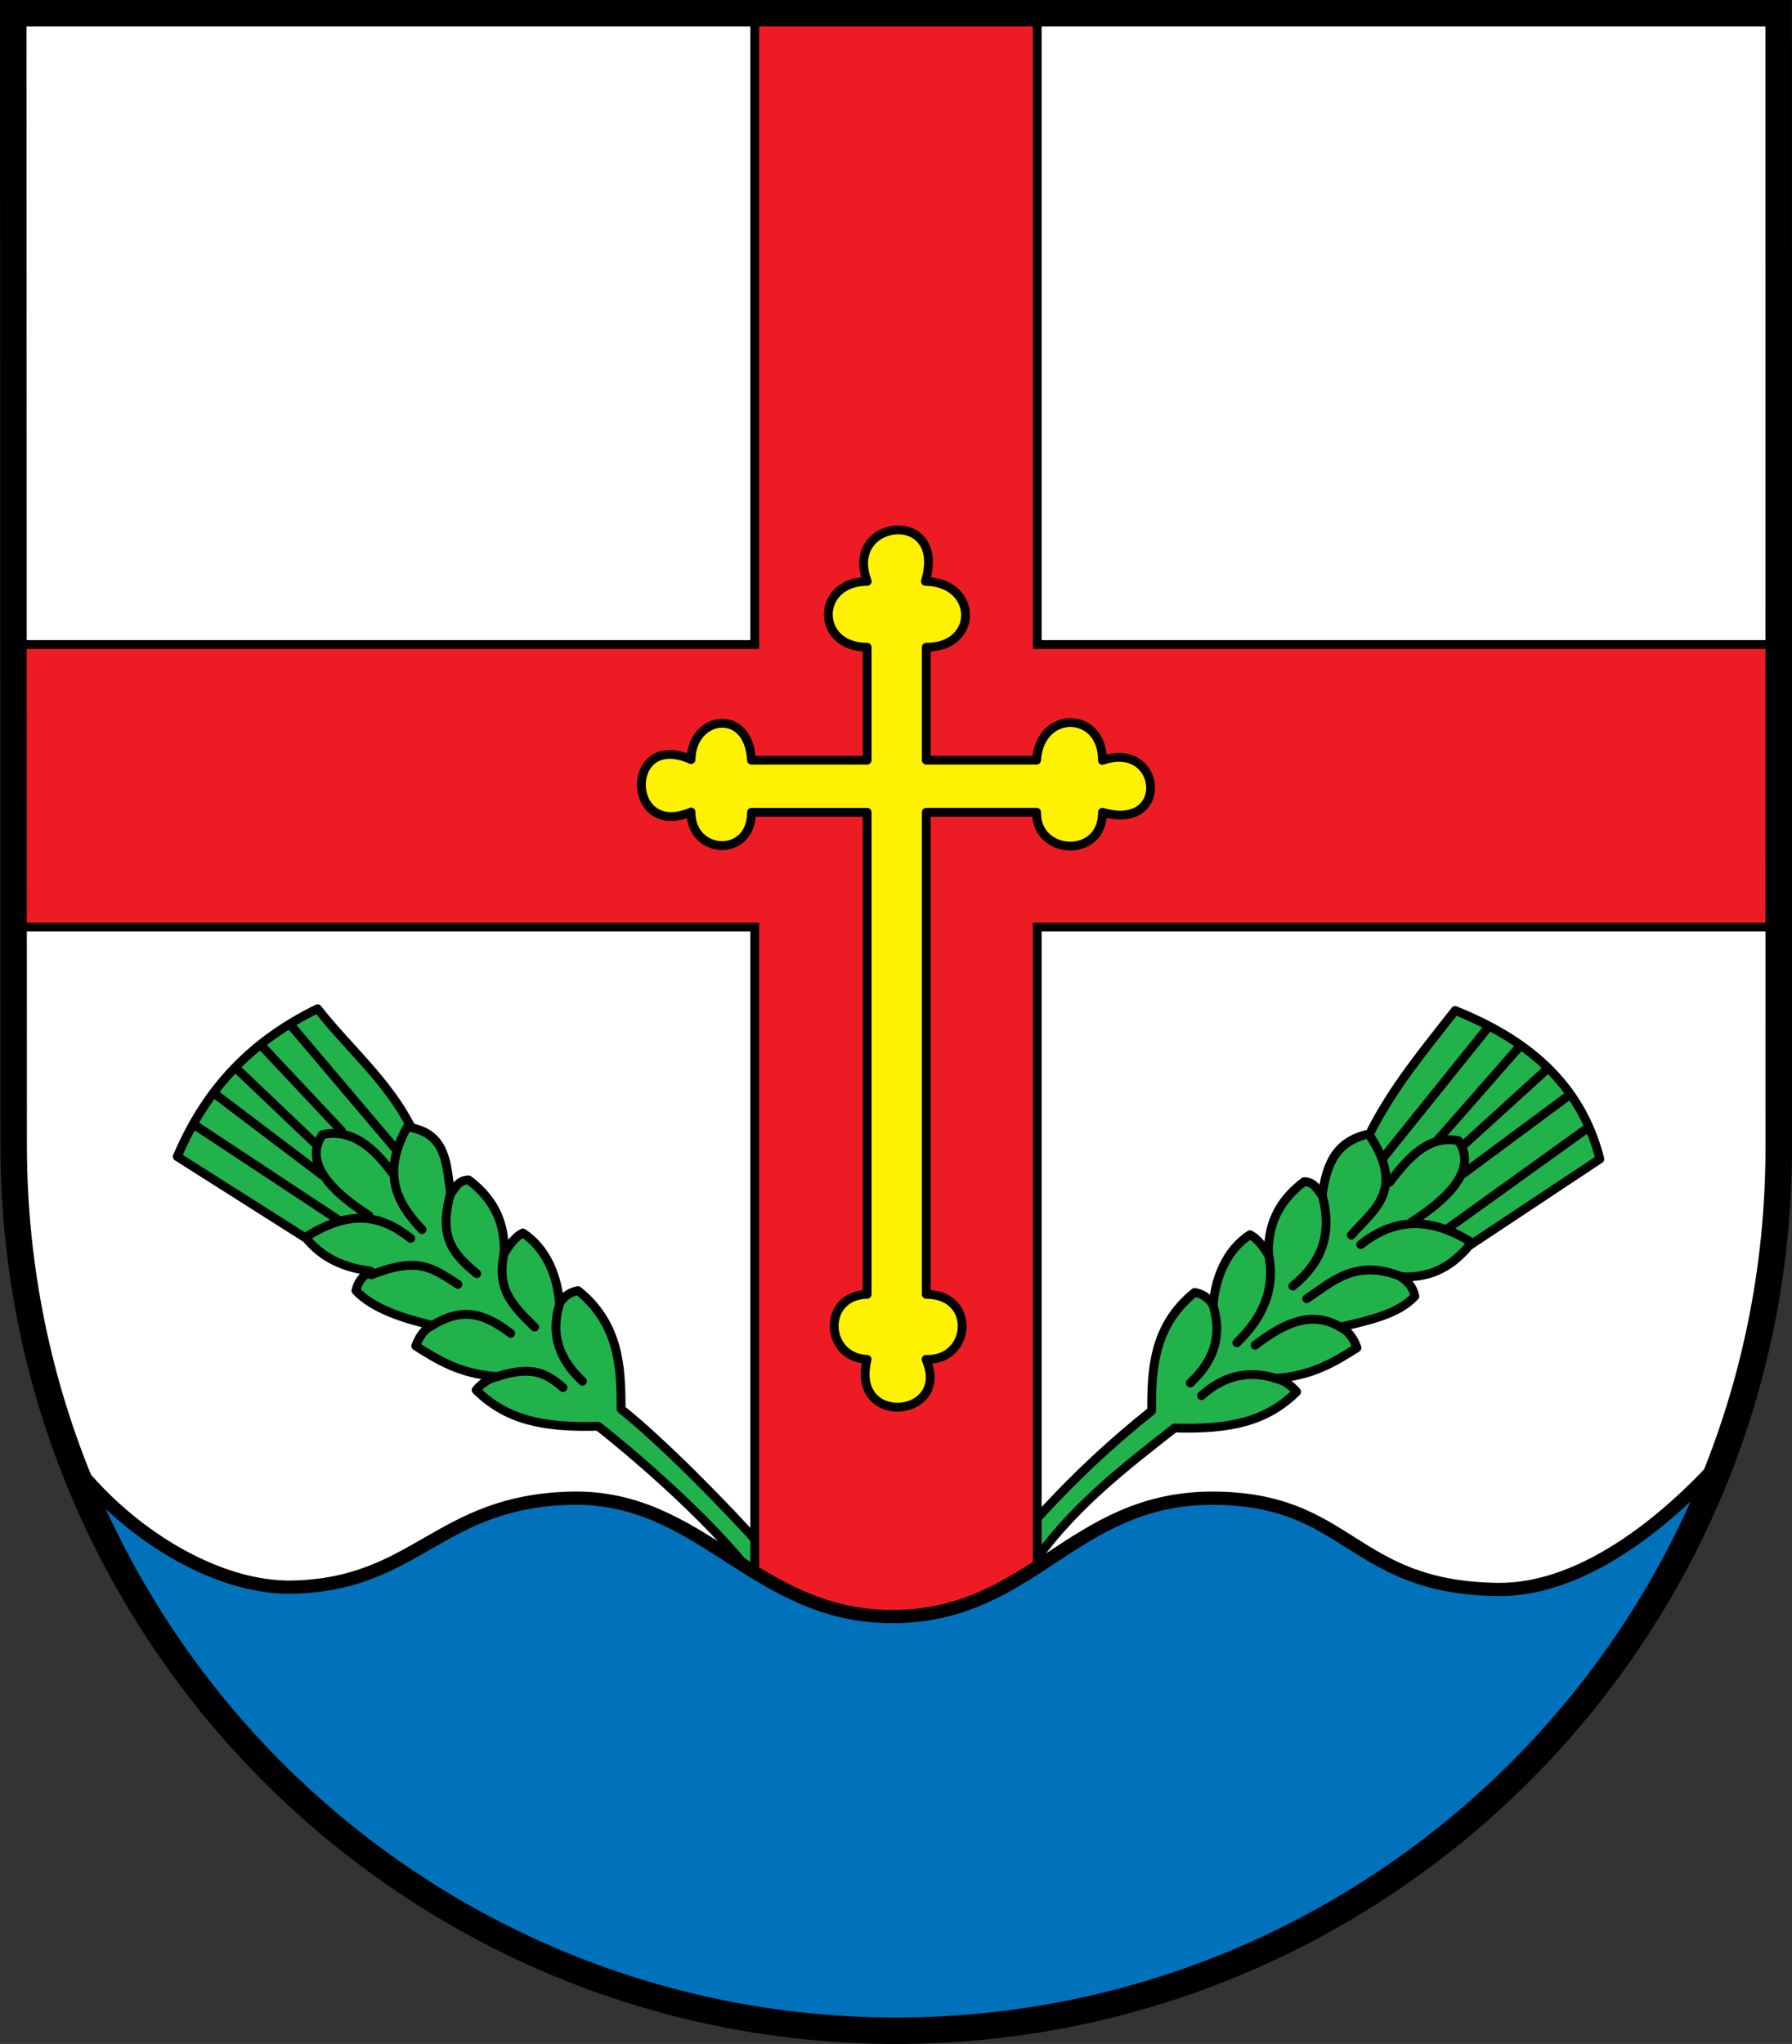 <svg xmlns="http://www.w3.org/2000/svg" width="719.313" height="820.281"><rect width="100%" height="100%" fill="#333333" stroke="none"/><path d="M704.3 127.539H-4.33v455.315c0 196.937 158.829 354.33 354.33 354.33 195.501 0 354.388-159.448 354.361-354.33z" style="fill:#fff;fill-opacity:1;fill-rule:nonzero;stroke:none;display:inline" transform="translate(9.656 -122.219)"/><path d="M406.344 747.881c16.418-22.652 37.872-38.693 55.477-52.564 22.86.683 37.08-2.827 48.987-14.524-2.241-2.647-4.973-4.64-8.64-5.386 14.989-1 23.938-6.644 32.884-12.292-1.51-4.194-3.743-6.943-6.682-8.28 11.402-2.712 23.127-5.102 29.915-12.428-1.017-4.446-3.385-6.19-5.802-7.838 12.705.768 20.978-4.6 27.52-12.365l52.529-34.85c-7.848-30.845-29.832-48.21-58.084-59.6-12.182 15.644-24.891 30.672-34.345 49.498-14.363 2.932-17.382 13.426-19.08 24.801-1.886-2.378-3.063-5.465-7.184-5.608-11.016 8.28-14.688 18.396-14.297 29.527-2.114-3.482-4.395-6.631-7.452-8.227-9.748 6.26-14.033 18.064-14.737 28.133-1.682-2.144-3.442-4.241-7.456-4.986-17.068 13.735-17.23 32.068-17.301 47.561-15.757 12.527-32.02 27.47-48.572 46.071zM295.522 758.279c-16.417-22.653-47.468-49.806-65.073-63.676-22.86.683-37.08-2.827-48.987-14.525 2.242-2.646 4.973-4.639 8.64-5.385-14.988-1-23.938-6.645-32.884-12.292 1.51-4.194 3.743-6.943 6.682-8.28-11.402-2.712-23.885-6.617-30.673-13.944 1.018-4.445 3.386-6.19 5.802-7.838-11.19-1.504-19.21-5.358-25.752-13.122l-51.77-32.83c11.807-27.765 30.013-46.441 56.315-59.347 12.182 15.644 28.174 28.904 37.628 47.73 14.363 2.932 14.1 15.194 15.797 26.569 1.886-2.378 3.063-5.466 7.184-5.608 11.016 8.28 14.688 18.395 14.297 29.527 2.115-3.482 4.395-6.631 7.452-8.228 9.748 6.261 14.033 18.065 14.737 28.134 1.682-2.144 3.442-4.242 7.456-4.987 17.068 13.735 17.23 32.068 17.301 47.562 15.757 12.527 41.617 38.581 58.168 57.183z" style="fill:#22b24c;fill-opacity:1;stroke:#000;stroke-width:3.543;stroke-linecap:butt;stroke-linejoin:round;stroke-miterlimit:4;stroke-opacity:1;stroke-dasharray:none" transform="translate(9.656 -122.219)"/><path d="M293.307 880.846V494.271H-4.331V380.886h297.638V127.539h113.386v253.347H704.33V494.27H406.693v386.575z" style="fill:#ed1c24;fill-opacity:1;stroke:#000;stroke-width:3.543;stroke-linecap:butt;stroke-linejoin:miter;stroke-miterlimit:4;stroke-opacity:1;stroke-dasharray:none" transform="translate(9.656 -122.219)"/><path d="M681.609 708.02c-23.113 25.733-56.569 52.52-90.094 52.093-59.074-.753-59.166-36.651-114.625-36.625-56.298.027-72.285 47.403-128.218 47.5-55.444.097-76.36-48.655-128.938-47.5-53.389 1.173-61.979 34.533-111.781 35.688-30.5.707-66.635-21.298-88.938-50.532 50.972 133.948 180.306 228.532 331 228.532 151.094 0 280.895-94.988 331.594-229.157z" style="fill:#0072bc;fill-opacity:1;stroke:#000;stroke-width:5.315;stroke-linecap:round;stroke-linejoin:miter;stroke-miterlimit:4;stroke-opacity:1;stroke-dasharray:none" transform="translate(9.656 -122.219)"/><path d="M338.409 381.948v45.355h-46.417c-1.064-21.448-24.015-17.955-24.263-.25-26.809-11.989-26.345 32.217 0 21.043-.13 17.303 24.338 18.566 24.263.112h46.417v193.465c-17.974.308-17.275 25.323-.006 26.093-6.9 27.539 33.96 23.572 23.646 0 18.258.73 20.372-26.088.1-26.093V448.208h44.292c-.293 17.464 26.578 18.72 26.428-.007 27.44 7.978 24.065-29.094 0-20.82.055-20.08-25.212-20.39-26.428-.078h-44.292V381.95c21.078.22 21.101-26.033-.358-26.409 8.939-29.82-32.983-25.187-23.332 0-20.808.086-20.843 26.495-.05 26.409z" style="fill:#fff200;fill-opacity:1;stroke:#000;stroke-width:3.543;stroke-linecap:butt;stroke-linejoin:round;stroke-miterlimit:4;stroke-opacity:1;stroke-dasharray:none" transform="translate(9.656 -122.219)"/><path d="M532.779 617.91c8.798-10.16 22.078-18.02 7.071-40.405M468.13 677.257c8.558-8.11 13.28-17.837 9.09-31.315M472.675 682.308c8.197-7.372 17.733-10.463 29.294-7.071M486.817 661.095c10.292-9.91 15.779-21.5 12.627-36.113M494.14 662.105c11.27-8.654 22.661-14.423 34.598-7.071M514.849 643.417c10.438-6.792 19.327-16.207 38.133-8.839M509.293 638.366c10.52-8.617 16.524-19.786 11.617-37.123M536.567 621.699c12.302-9.75 26.515-12.097 44.194-1.01M571.67 615.133l54.8-39.396M577.478 593.414l41.922-31.062M577.226 582.303l33.335-30.305M567.377 579.777l32.577-37.123M545.406 587.101l42.426-52.78" style="fill:none;stroke:#000;stroke-width:3.543;stroke-linecap:round;stroke-linejoin:miter;stroke-miterlimit:4;stroke-opacity:1;stroke-dasharray:none" transform="translate(9.656 -122.219)"/><path d="M557.023 612.607c19.05-12.217 25.256-23.082 18.715-32.605-11.67-2.306-19.872 6.373-27.554 16.695" style="fill:none;stroke:#000;stroke-width:3.543;stroke-linecap:round;stroke-linejoin:round;stroke-miterlimit:4;stroke-opacity:1;stroke-dasharray:none" transform="translate(9.656 -122.219)"/><path d="M159.744 615.681c-7.535-8.14-17.786-20.293-5.809-41.416M224.14 676.543c-8.558-8.11-13.28-17.837-9.09-31.315M216.312 679.068c-8.197-7.372-14.45-7.938-26.011-4.546M204.948 654.825c-10.292-9.91-15.274-15.944-12.122-30.558M195.351 657.35c-11.27-8.654-19.882-10.382-31.82-3.03M174.138 637.652c-10.438-6.792-16.044-11.156-34.85-3.788M181.714 633.359c-10.519-8.618-15.26-15.494-10.354-32.83M155.198 619.217c-12.302-9.75-24.495-11.592-42.174-.505M126.661 612.146l-57.326-37.881M119.843 593.963l-43.69-33.083M116.812 581.083l-31.567-30.052M127.419 576.033l-31.82-33.84M149.39 583.609l-42.174-49.75" style="fill:none;stroke:#000;stroke-width:3.543;stroke-linecap:round;stroke-linejoin:miter;stroke-miterlimit:4;stroke-opacity:1;stroke-dasharray:none" transform="translate(9.656 -122.219)"/><path d="M138.53 610.125c-19.05-12.217-25.255-23.082-18.715-32.606 11.67-2.305 20.124 4.86 27.807 15.181" style="fill:none;stroke:#000;stroke-width:3.543;stroke-linecap:round;stroke-linejoin:round;stroke-miterlimit:4;stroke-opacity:1;stroke-dasharray:none" transform="translate(9.656 -122.219)"/><path d="m704.33 582.855-.03-455.316H-4.33l.16 454.52C-3.992 778.997 155.119 937.186 350 937.186s354.33-158.053 354.33-354.33z" style="fill:none;stroke:#000;stroke-width:10.63;stroke-linecap:square;stroke-linejoin:miter;stroke-miterlimit:4;stroke-opacity:1;stroke-dasharray:none;display:inline" transform="translate(9.656 -122.219)"/></svg>